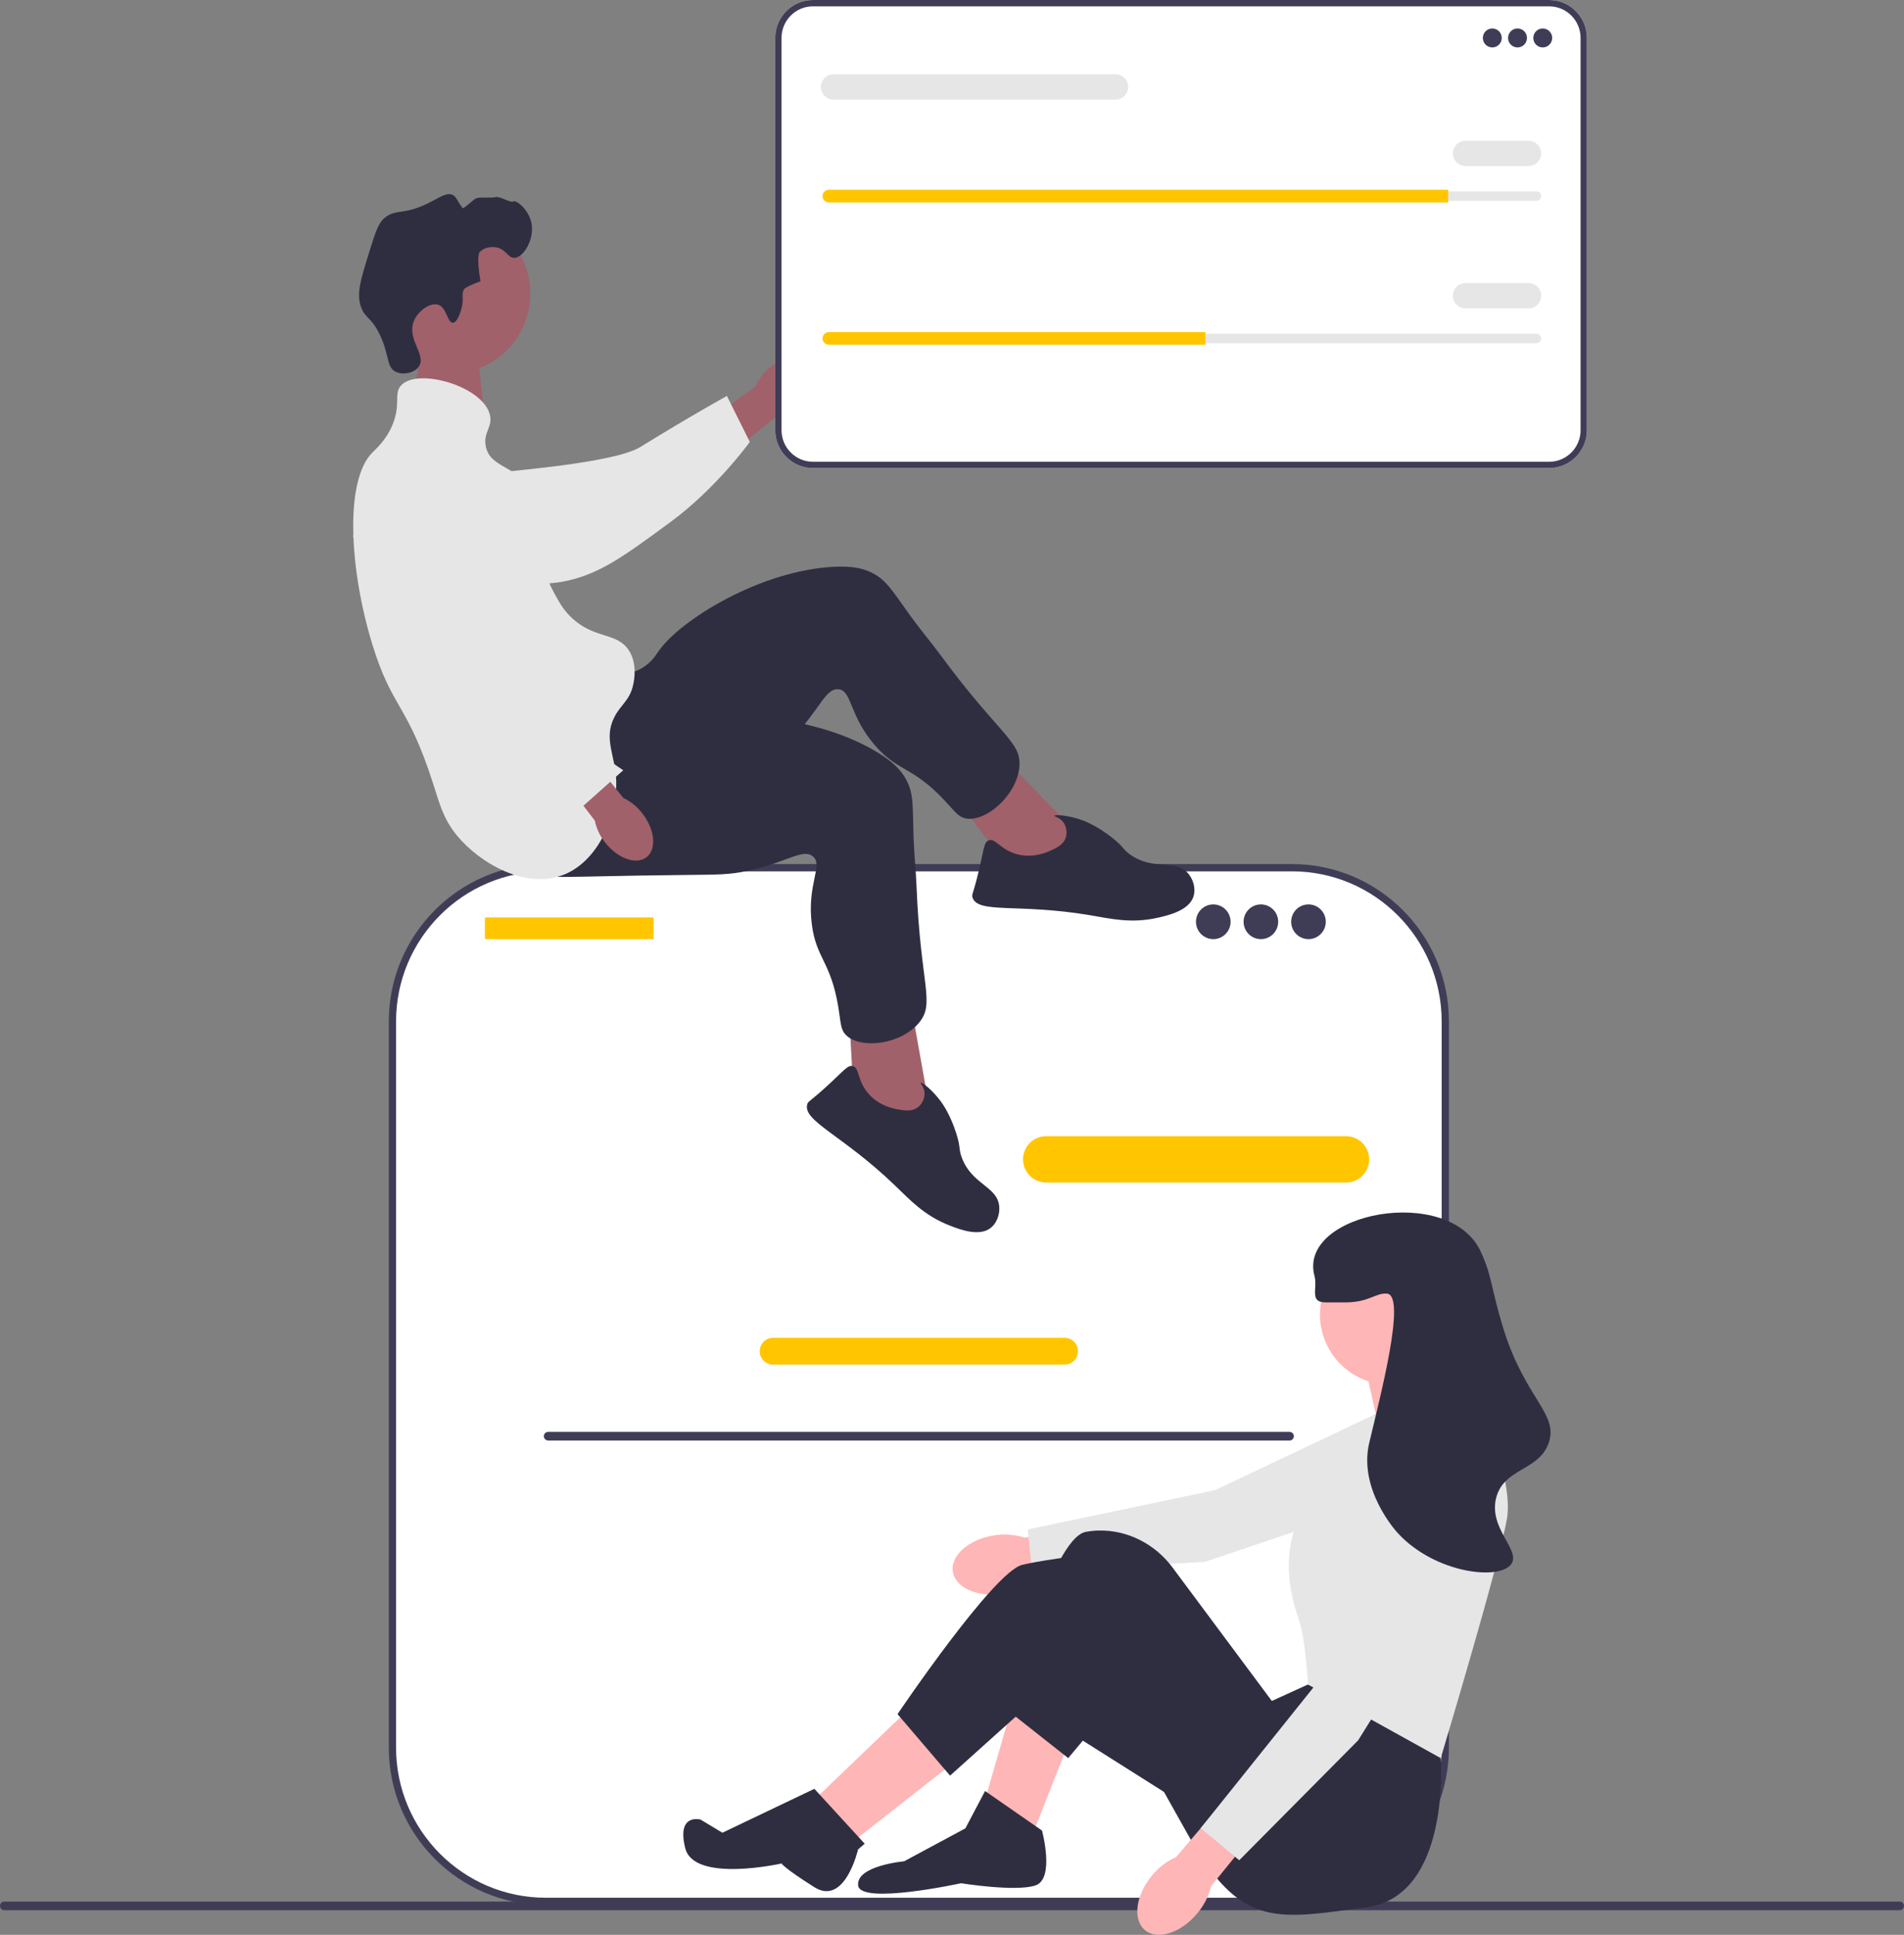 <svg xmlns="http://www.w3.org/2000/svg" width="314" height="319" viewBox="0 0 314 319" fill="none"><rect x="0" y="0" width="314" height="319" fill="#808080" stroke="none"/><g clip-path="url(#clip0_290_8933)"><path d="M70.425 53.273L68.031 65.88L79.966 69.255L78.483 55.796L70.425 53.273Z" fill="#A0616A"></path><path d="M0 314.226C0 314.622 0.317 314.941 0.712 314.941H313.288C313.683 314.941 314 314.622 314 314.226C314 313.83 313.683 313.512 313.288 313.512H0.712C0.317 313.512 0 313.83 0 314.226Z" fill="#3F3D56"></path><path d="M213.077 143.058H89.99C76.032 143.058 64.717 154.408 64.717 168.409V288.129C64.717 302.13 76.032 313.48 89.99 313.48H213.077C227.035 313.48 238.351 302.13 238.351 288.129V168.409C238.351 154.408 227.035 143.058 213.077 143.058Z" fill="white"></path><path d="M213.078 314.08H89.991C75.725 314.08 64.119 302.438 64.119 288.129V168.409C64.119 154.099 75.725 142.458 89.991 142.458H213.078C227.344 142.458 238.95 154.099 238.95 168.409V288.129C238.95 302.438 227.344 314.08 213.078 314.08ZM89.991 143.658C76.385 143.658 65.316 154.761 65.316 168.409V288.129C65.316 301.777 76.385 312.879 89.991 312.879H213.078C226.684 312.879 237.753 301.777 237.753 288.129V168.409C237.753 154.761 226.684 143.658 213.078 143.658L89.991 143.658Z" fill="#3F3D56"></path><path d="M221.993 194.961H172.519C170.42 194.961 168.713 193.248 168.713 191.144C168.713 189.039 170.42 187.326 172.519 187.326H221.993C224.091 187.326 225.799 189.039 225.799 191.144C225.799 193.248 224.091 194.961 221.993 194.961Z" fill="#FFC600"></path><path d="M175.581 224.981H127.49C126.278 224.981 125.291 223.991 125.291 222.775C125.291 221.559 126.278 220.57 127.49 220.57H175.581C176.794 220.57 177.78 221.559 177.78 222.775C177.78 223.991 176.794 224.981 175.581 224.981Z" fill="#FFC600"></path><path d="M107.609 151.257H80.152C80.05 151.257 79.967 151.34 79.967 151.443V154.649C79.967 154.752 80.05 154.835 80.152 154.835H107.609C107.711 154.835 107.795 154.752 107.795 154.649V151.443C107.795 151.34 107.711 151.257 107.609 151.257Z" fill="#FFC600"></path><path d="M200.09 154.835C201.667 154.835 202.944 153.554 202.944 151.972C202.944 150.391 201.667 149.11 200.09 149.11C198.514 149.11 197.236 150.391 197.236 151.972C197.236 153.554 198.514 154.835 200.09 154.835Z" fill="#3F3D56"></path><path d="M207.94 154.835C209.516 154.835 210.794 153.554 210.794 151.972C210.794 150.391 209.516 149.11 207.94 149.11C206.364 149.11 205.086 150.391 205.086 151.972C205.086 153.554 206.364 154.835 207.94 154.835Z" fill="#3F3D56"></path><path d="M215.788 154.835C217.364 154.835 218.642 153.554 218.642 151.972C218.642 150.391 217.364 149.11 215.788 149.11C214.211 149.11 212.934 150.391 212.934 151.972C212.934 153.554 214.211 154.835 215.788 154.835Z" fill="#3F3D56"></path><path d="M89.691 236.787C89.691 237.183 90.009 237.501 90.404 237.501H212.665C213.06 237.501 213.378 237.183 213.378 236.787C213.378 236.391 213.06 236.073 212.665 236.073H90.404C90.009 236.073 89.691 236.391 89.691 236.787Z" fill="#3F3D56"></path><path d="M126.981 60.581C129.584 58.424 132.804 58.022 134.172 59.684C135.54 61.346 134.54 64.441 131.936 66.599C130.907 67.475 129.684 68.091 128.37 68.396L117.226 77.397L113.127 72.062L124.548 63.755C125.094 62.517 125.929 61.429 126.981 60.581Z" fill="#A0616A"></path><path d="M62.573 80.889C62.567 80.491 62.571 77.019 65.133 74.824C68.077 72.303 72.231 73.324 73.688 73.682C77.054 74.508 77.33 75.957 80.49 77.445C86.404 80.228 78.995 78.804 82.513 77.911C83.731 77.602 101.253 76.383 105.614 73.69C114.096 68.454 119.876 65.278 119.876 65.278L123.654 72.858C123.654 72.858 118.191 80.478 110.502 86.123C102.614 91.913 98.671 94.809 92.677 95.927C92.161 96.024 79.468 98.198 69.244 90.536C66.912 88.788 62.639 85.587 62.573 80.889Z" fill="#E6E6E6"></path><path d="M74.293 61.612C81.562 61.612 87.455 55.702 87.455 48.41C87.455 41.119 81.562 35.208 74.293 35.208C67.024 35.208 61.131 41.119 61.131 48.41C61.131 55.702 67.024 61.612 74.293 61.612Z" fill="#A0616A"></path><path d="M177.373 137.108L163.818 123.191L156.82 130.512L166.919 143.856L176.936 145.006L177.373 137.108Z" fill="#A0616A"></path><path d="M99.972 111.009C100.765 111.076 103.284 111.582 105.693 110.253C107.336 109.346 108.179 107.997 108.464 107.568C111.995 102.248 125.551 93.951 137.717 93.44C140.473 93.325 142.286 93.645 143.934 94.507C146.272 95.729 147.205 97.479 150.171 101.58C151.793 103.823 153.588 105.936 155.23 108.165C164.843 121.213 168.487 122.238 168.114 126.421C167.701 131.062 162.711 135.466 159.394 134.957C158.036 134.749 157.51 133.802 155.695 131.884C150.374 126.26 148.172 127.299 144.384 122.992C139.961 117.963 140.54 113.794 138.232 113.633C136.092 113.483 135.183 117.04 130.614 121.766C128.524 123.928 127.035 124.92 122.5 128.076C104.839 140.366 104.557 141.229 100.992 142.21C99.433 142.638 88.365 145.682 84.422 140.838C78.252 133.259 92.828 110.414 99.972 111.009Z" fill="#2F2E41"></path><path d="M173.229 140.253C174.226 139.804 175.391 139.279 175.766 138.072C176.02 137.255 175.874 136.248 175.349 135.551C174.744 134.748 173.848 134.642 173.885 134.5C173.94 134.284 176.058 134.369 178.383 135.193C178.822 135.349 180.81 136.077 183.339 138.058C185.365 139.644 185.092 139.962 186.363 140.877C190.263 143.685 193.92 141.472 196.031 144.105C196.845 145.122 197.192 146.565 196.85 147.732C196.161 150.075 192.814 150.881 190.985 151.297C186.579 152.3 183.245 151.481 179.763 150.893C167.921 148.891 161.267 150.714 160.377 147.963C160.208 147.442 160.482 147.486 161.395 143.664C162.296 139.892 162.267 138.856 163.034 138.554C164.19 138.099 164.965 140.168 167.876 140.875C170.455 141.503 172.583 140.544 173.229 140.253Z" fill="#2F2E41"></path><path d="M153.274 182.638L149.849 163.487L139.961 165.604L140.847 182.334L148.492 188.927L153.274 182.638Z" fill="#A0616A"></path><path d="M103.84 117.447C104.459 117.948 106.26 119.786 108.997 120.043C110.864 120.218 112.317 119.577 112.792 119.382C118.693 116.969 134.555 117.739 144.908 124.169C147.252 125.626 148.573 126.912 149.455 128.554C150.705 130.881 150.497 132.855 150.655 137.919C150.742 140.689 151.044 143.449 151.155 146.218C151.804 162.429 154.246 165.329 151.596 168.581C148.656 172.188 142.062 173.021 139.602 170.732C138.594 169.795 138.689 168.715 138.261 166.106C137.007 158.455 134.603 158.075 133.88 152.377C133.035 145.725 135.849 142.601 134.029 141.168C132.342 139.839 129.599 142.27 123.173 143.606C120.233 144.218 118.446 144.2 112.926 144.257C91.432 144.479 90.715 145.035 87.217 143.838C85.687 143.315 74.825 139.599 74.274 133.37C73.412 123.623 98.262 112.93 103.84 117.447Z" fill="#2F2E41"></path><path d="M148.083 182.906C149.16 183.096 150.418 183.318 151.404 182.531C152.072 181.998 152.515 181.082 152.47 180.21C152.419 179.205 151.737 178.613 151.847 178.516C152.014 178.368 153.719 179.631 155.181 181.623C155.457 181.999 156.694 183.721 157.678 186.784C158.467 189.238 158.063 189.348 158.602 190.82C160.257 195.341 164.522 195.569 164.794 198.937C164.899 200.237 164.379 201.627 163.442 202.399C161.561 203.95 158.34 202.732 156.593 202.046C152.386 200.394 150.085 197.839 147.534 195.39C138.856 187.064 132.33 184.825 133.133 182.047C133.285 181.521 133.487 181.712 136.382 179.063C139.24 176.45 139.795 175.576 140.599 175.758C141.81 176.033 141.294 178.181 143.306 180.406C145.089 182.378 147.386 182.783 148.083 182.906Z" fill="#2F2E41"></path><path d="M76.087 50.934C76.599 49.095 75.956 48.425 76.612 47.6C76.612 47.6 76.876 47.268 79.236 46.372C78.539 42.32 79.061 41.634 79.061 41.634C79.662 40.845 80.865 40.654 81.685 40.757C83.418 40.975 83.724 42.547 84.833 42.512C86.365 42.463 88.202 39.387 87.632 36.721C87.167 34.547 85.161 32.932 84.658 33.212C84.16 33.49 82.365 32.265 81.685 32.51C81.22 32.678 79.032 32.455 78.536 32.686C77.994 32.938 76.443 34.508 76.294 34.31C75.263 32.935 75.285 32.456 74.687 32.159C73.628 31.634 72.476 32.605 70.489 33.563C66.402 35.535 65.205 34.359 63.317 36.02C62.363 36.858 61.852 38.462 60.868 41.634C59.492 46.071 58.804 48.289 59.469 50.408C60.146 52.568 61.144 52.098 62.617 55.145C64.257 58.538 63.692 60.51 65.241 61.286C66.439 61.887 68.363 61.505 69.09 60.409C70.334 58.533 67.118 55.996 68.215 53.04C68.888 51.225 70.965 49.849 72.238 50.232C73.678 50.665 73.784 53.255 74.687 53.215C75.461 53.181 75.998 51.254 76.087 50.934Z" fill="#2F2E41"></path><path d="M66.117 63.568C68.811 60.538 79.782 63.674 80.811 68.481C81.235 70.458 79.671 71.292 80.112 73.569C80.756 76.899 84.402 76.672 87.109 80.061C90.951 84.873 86.993 89.577 91.307 97.608C92.229 99.324 93.006 100.77 94.631 102.17C98.359 105.382 101.829 104.28 103.727 107.258C105.147 109.485 104.563 112.23 104.427 112.873C103.867 115.51 102.348 116.152 101.278 118.312C99.498 121.907 101.514 124.546 101.628 128.84C101.771 134.214 98.924 141.662 93.231 144.106C86.835 146.851 79.121 142.304 75.389 137.789C73.161 135.095 72.515 132.61 71.54 129.542C67.185 115.833 64.725 117.073 61.394 106.205C57.587 93.782 56.839 79.227 61.394 74.622C61.998 74.011 63.66 72.6 64.718 70.06C66.142 66.641 64.912 64.923 66.117 63.568Z" fill="#E6E6E6"></path><path d="M105.915 134.083C108.003 136.745 108.327 139.983 106.638 141.315C104.95 142.648 101.888 141.571 99.8 138.908C98.951 137.856 98.365 136.615 98.093 135.29L89.387 123.902L93.885 120.46L102.809 131.567C104.03 132.145 105.095 133.008 105.915 134.083Z" fill="#A0616A"></path><path d="M74.03 75.112C74.418 75.025 77.807 74.32 80.472 76.389C83.533 78.765 83.385 83.052 83.333 84.556C83.213 88.03 81.856 88.596 81.048 92.004C79.538 98.378 82.414 104.302 84.003 107.575C84.553 108.708 86.321 112.175 89.839 115.908C96.68 123.169 102.785 126.989 102.785 126.989L96.227 132.837C96.227 132.837 85.781 129.643 78.702 123.244C71.442 116.681 60.276 93.458 57.961 87.801C57.762 87.314 60.585 95.234 65.977 83.631C67.206 80.985 69.46 76.136 74.03 75.112Z" fill="#E6E6E6"></path><path d="M163.948 253.14C159.78 253.781 156.731 256.458 157.138 259.119C157.545 261.78 161.254 263.416 165.423 262.775C167.092 262.541 168.682 261.91 170.058 260.935L187.685 257.996L186.509 251.006L168.921 253.503C167.316 252.985 165.611 252.861 163.948 253.14Z" fill="#FFB6B6"></path><path d="M239.909 231.354L233.074 245.903L198.713 257.505L170.2 259.031L169.486 252.162L200.387 245.681L232.096 230.651L239.909 231.354Z" fill="#E6E6E6"></path><path d="M176.534 286.595L170.398 302.164L162.457 296.733L167.149 280.439L176.534 286.595Z" fill="#FFB6B6"></path><path d="M150.905 280.802L134.662 296.371L141.159 303.25L157.764 290.216L150.905 280.802Z" fill="#FFB6B6"></path><path d="M242.953 230.111L242.772 228.843L238.621 220.697L224.904 224.317L227.431 235.542L242.953 230.111Z" fill="#FFB6B6"></path><path d="M237.178 284.422L237.6 289.861C237.6 289.861 239.344 312.664 225.266 314.475C211.188 316.285 205.051 318.096 196.749 303.975L183.754 280.802L176.164 289.861L166.066 281.888C166.066 281.888 173.286 253.646 179.061 252.559C179.783 252.424 180.505 252.356 181.216 252.341C185.997 252.241 190.505 254.587 193.365 258.431L209.744 280.439L215.7 277.724L237.178 284.422Z" fill="#2F2E41"></path><path d="M159.207 301.44L162.456 295.285L171.841 301.802C171.841 301.802 174.007 309.768 170.758 310.854C167.51 311.94 158.485 310.492 158.485 310.492C158.485 310.492 141.88 314.113 141.52 310.854C141.159 307.595 149.1 306.871 149.1 306.871L159.207 301.44Z" fill="#2F2E41"></path><path d="M194.583 297.095L169.495 281.239L156.681 292.75L148.017 282.612C148.017 282.612 163.9 259.077 168.593 257.991C173.285 256.904 180.866 256.18 180.866 256.18L203.968 277.543L194.583 297.095Z" fill="#2F2E41"></path><path d="M134.301 294.923L142.603 303.975L141.508 304.914C141.508 304.914 139.354 314.324 134.301 311.141C129.247 307.957 128.886 307.233 128.886 307.233C128.886 307.233 114.447 310.492 113.003 304.699C111.559 298.905 115.53 299.992 115.53 299.992L119.136 302.164L134.301 294.923Z" fill="#2F2E41"></path><path d="M229.236 228.3C235.616 228.3 240.788 223.113 240.788 216.714C240.788 210.315 235.616 205.127 229.236 205.127C222.857 205.127 217.685 210.315 217.685 216.714C217.685 223.113 222.857 228.3 229.236 228.3Z" fill="#FFB6B6"></path><path d="M226.53 233.188L243.135 228.119C243.135 228.119 249.632 243.327 248.549 250.206C247.466 257.085 237.6 289.861 237.6 289.861L215.701 277.724C215.701 277.724 215.34 270.482 214.257 267.224C213.174 263.965 209.745 254.008 217.325 245.68C224.905 237.352 226.53 233.188 226.53 233.188Z" fill="#E6E6E6"></path><path d="M189.983 309.218C187.28 312.465 186.76 316.496 188.821 318.221C190.882 319.946 194.742 318.711 197.445 315.462C198.542 314.179 199.317 312.651 199.705 311.006L210.982 297.102L205.489 292.643L193.95 306.189C192.405 306.866 191.045 307.905 189.983 309.218Z" fill="#FFB6B6"></path><path d="M239.265 240.493L243.19 256.087L223.981 286.93L204.371 306.699L198.015 301.409L217.792 276.727L232.782 244.924L239.265 240.493Z" fill="#E6E6E6"></path><path d="M218.587 214.722C221.55 214.715 221.718 214.735 222.197 214.722C225.871 214.625 226.832 213.175 228.694 213.274C232.018 213.451 227.631 230.167 225.807 237.895C224.017 245.475 230.065 252.266 230.499 252.741C236.638 259.437 247.42 260.661 249.27 257.81C250.767 255.502 245.46 251.992 246.743 246.947C247.997 242.016 253.788 242.541 255.406 237.895C257.102 233.03 251.405 230.576 247.826 218.705C245.771 211.888 246.134 210.617 244.216 206.395C239.09 195.108 213.961 199.913 216.782 210.377C217.328 212.402 215.876 214.729 218.587 214.722Z" fill="#2F2E41"></path><path d="M255.474 77.176H134.074C130.641 77.176 127.848 74.374 127.848 70.93V6.245C127.848 2.802 130.641 0 134.074 0H255.474C258.907 0 261.7 2.802 261.7 6.245V70.93C261.7 74.374 258.907 77.176 255.474 77.176Z" fill="white"></path><path d="M255.474 77.176H134.074C130.641 77.176 127.848 74.374 127.848 70.93V6.245C127.848 2.802 130.641 0 134.074 0H255.474C258.907 0 261.7 2.802 261.7 6.245V70.93C261.7 74.374 258.907 77.176 255.474 77.176ZM134.074 1.043C131.214 1.043 128.887 3.377 128.887 6.245V70.93C128.887 73.799 131.214 76.133 134.074 76.133H255.474C258.334 76.133 260.661 73.799 260.661 70.93V6.245C260.661 3.377 258.334 1.043 255.474 1.043H134.074Z" fill="#3F3D56"></path><path d="M246.104 7.822C246.966 7.822 247.664 7.121 247.664 6.257C247.664 5.394 246.966 4.693 246.104 4.693C245.243 4.693 244.545 5.394 244.545 6.257C244.545 7.121 245.243 7.822 246.104 7.822Z" fill="#3F3D56"></path><path d="M250.263 7.822C251.124 7.822 251.822 7.121 251.822 6.257C251.822 5.394 251.124 4.693 250.263 4.693C249.401 4.693 248.703 5.394 248.703 6.257C248.703 7.121 249.401 7.822 250.263 7.822Z" fill="#3F3D56"></path><path d="M254.423 7.822C255.284 7.822 255.982 7.121 255.982 6.257C255.982 5.394 255.284 4.693 254.423 4.693C253.562 4.693 252.863 5.394 252.863 6.257C252.863 7.121 253.562 7.822 254.423 7.822Z" fill="#3F3D56"></path><path d="M136.686 31.548C136.256 31.548 135.906 31.899 135.906 32.33C135.906 32.541 135.987 32.735 136.134 32.879C136.282 33.031 136.477 33.112 136.686 33.112H253.383C253.813 33.112 254.163 32.762 254.163 32.33C254.163 32.12 254.082 31.925 253.935 31.782C253.787 31.63 253.593 31.548 253.383 31.548H136.686Z" fill="#E6E6E6"></path><path d="M238.827 31.288V33.373H136.686C136.4 33.373 136.14 33.259 135.953 33.066C135.761 32.878 135.646 32.617 135.646 32.33C135.646 31.757 136.114 31.288 136.686 31.288H238.827Z" fill="#FFC600"></path><path d="M252.082 27.377H241.685C240.538 27.377 239.605 26.441 239.605 25.291C239.605 24.14 240.538 23.205 241.685 23.205H252.082C253.229 23.205 254.162 24.14 254.162 25.291C254.162 26.441 253.229 27.377 252.082 27.377Z" fill="#E6E6E6"></path><path d="M183.98 16.426H137.464C136.318 16.426 135.385 15.491 135.385 14.34C135.385 13.19 136.318 12.254 137.464 12.254H183.98C185.126 12.254 186.059 13.19 186.059 14.34C186.059 15.491 185.126 16.426 183.98 16.426Z" fill="#E6E6E6"></path><path d="M136.686 55.014C136.256 55.014 135.906 55.365 135.906 55.796C135.906 56.006 135.987 56.201 136.134 56.344C136.282 56.497 136.477 56.578 136.686 56.578H253.383C253.813 56.578 254.163 56.227 254.163 55.796C254.163 55.586 254.082 55.391 253.935 55.248C253.787 55.095 253.593 55.014 253.383 55.014H136.686Z" fill="#E6E6E6"></path><path d="M198.798 54.753V56.839H136.686C136.4 56.839 136.14 56.724 135.953 56.531C135.761 56.343 135.646 56.083 135.646 55.796C135.646 55.222 136.114 54.753 136.686 54.753H198.798Z" fill="#FFC600"></path><path d="M252.082 50.842H241.685C240.538 50.842 239.605 49.907 239.605 48.756C239.605 47.606 240.538 46.67 241.685 46.67H252.082C253.229 46.67 254.162 47.606 254.162 48.756C254.162 49.907 253.229 50.842 252.082 50.842Z" fill="#E6E6E6"></path></g><defs><clipPath id="clip0_290_8933"><rect width="314" height="319" fill="white"></rect></clipPath></defs></svg>
